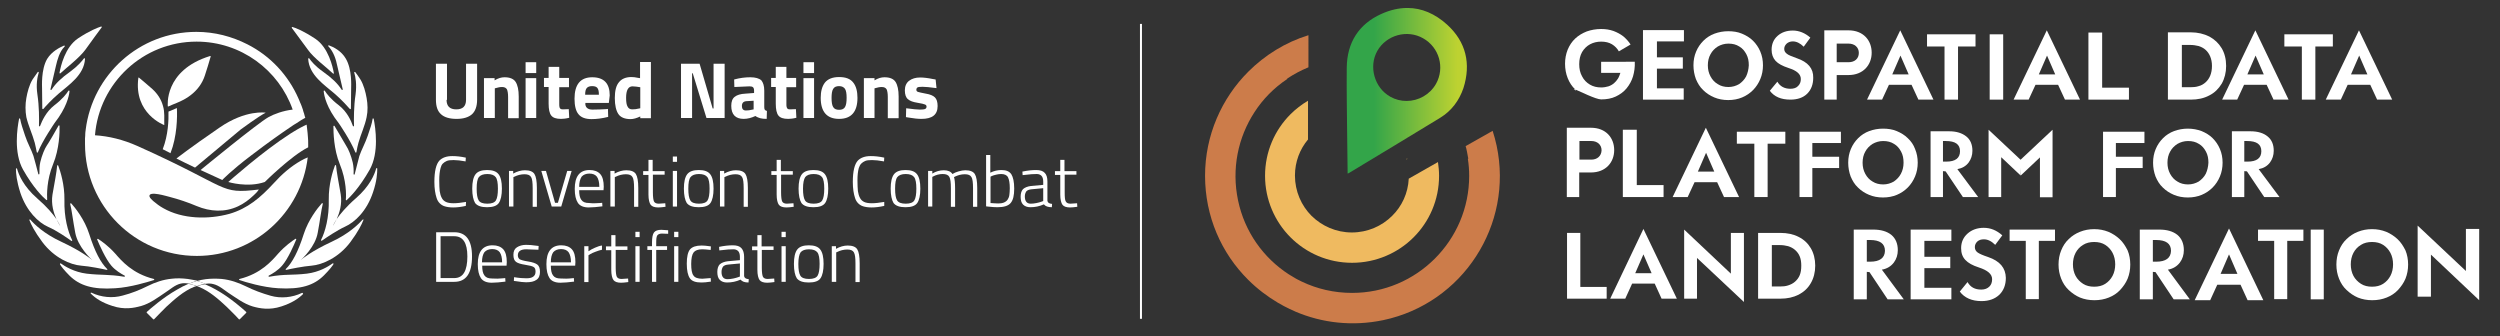 <?xml version="1.0" encoding="utf-8"?>
<!-- Generator: Adobe Illustrator 28.2.0, SVG Export Plug-In . SVG Version: 6.00 Build 0)  -->
<svg version="1.1" id="Layer_1" xmlns="http://www.w3.org/2000/svg" xmlns:xlink="http://www.w3.org/1999/xlink" x="0px" y="0px"
	 viewBox="0 0 1129.2 151.8" style="enable-background:new 0 0 1129.2 151.8;" xml:space="preserve">
<rect x="0" y="0" width="1129.2" height="151.8" fill="#333333" stroke="none"/>
<style type="text/css">
	.st0{fill:#FFFFFF;}
	.st1{fill:#EFBA60;}
	.st2{fill:url(#SVGID_1_);}
	.st3{fill:#CC7C4A;}
</style>
<g>
	<rect x="514.9" y="10.8" class="st0" width="0.9" height="133.2"/>
	<path class="st0" d="M201.7,45.1c0,2.9,1.5,4.3,4.4,4.3c2.9,0,4.4-1.4,4.4-4.3V28.8h5V45c0,3-0.8,5.2-2.3,6.6
		c-1.6,1.4-3.9,2.1-7,2.1c-3.1,0-5.5-0.7-7-2.1c-1.6-1.4-2.3-3.6-2.3-6.6V28.8h5V45.1z"/>
	<path class="st0" d="M223.4,53.3h-4.8v-18h4.8v1c1.6-1,3.1-1.4,4.5-1.4c2.4,0,4.1,0.7,5,2.1c0.9,1.4,1.4,3.6,1.4,6.6v9.8h-4.8v-9.6
		c0-1.5-0.2-2.7-0.5-3.4c-0.4-0.7-1.1-1.1-2.2-1.1c-1,0-1.9,0.2-2.9,0.5l-0.4,0.1V53.3z"/>
</g>
<path class="st0" d="M237.4,35.3h4.8v18h-4.8V35.3z M237.4,28.1h4.8V33h-4.8V28.1z"/>
<g>
	<path class="st0" d="M257,39.4h-4.4v7.4c0,0.7,0,1.2,0.1,1.5c0,0.3,0.2,0.6,0.4,0.8c0.2,0.2,0.6,0.3,1.1,0.3l2.7-0.1l0.2,3.9
		c-1.6,0.4-2.8,0.5-3.7,0.5c-2.2,0-3.6-0.5-4.4-1.5c-0.8-1-1.2-2.8-1.2-5.4v-7.5h-2.1v-4.1h2.1v-5h4.8v5h4.4V39.4z"/>
	<path class="st0" d="M270.5,42.7c0-1.4-0.2-2.4-0.7-3c-0.5-0.6-1.3-0.8-2.4-0.8c-1.1,0-1.9,0.3-2.4,0.9c-0.5,0.6-0.7,1.6-0.7,3
		H270.5z M265.2,48.8c0.6,0.5,1.4,0.7,2.4,0.7c2.2,0,4.2-0.1,6-0.2l1-0.1l0.1,3.6c-2.8,0.7-5.3,1-7.5,1c-2.7,0-4.7-0.7-5.9-2.2
		c-1.2-1.4-1.8-3.8-1.8-7c0-6.5,2.7-9.7,8-9.7c5.2,0,7.9,2.7,7.9,8.2l-0.4,3.4h-10.6C264.3,47.5,264.6,48.3,265.2,48.8"/>
	<path class="st0" d="M288.7,49l0.5-0.1v-9.5c-1.3-0.2-2.5-0.4-3.5-0.4c-1.9,0-2.9,1.7-2.9,5.2c0,1.9,0.2,3.2,0.7,4
		c0.4,0.8,1.1,1.2,2.1,1.2C286.5,49.4,287.6,49.3,288.7,49 M294,28.1v25.3h-4.8v-0.8c-1.7,0.8-3.1,1.2-4.4,1.2
		c-2.6,0-4.5-0.8-5.5-2.3c-1-1.5-1.6-3.9-1.6-7.2c0-3.3,0.6-5.7,1.9-7.2c1.2-1.5,3.1-2.3,5.6-2.3c0.8,0,1.8,0.1,3.2,0.4l0.7,0.1
		v-7.3H294z"/>
</g>
<polygon class="st0" points="307.6,53.3 307.6,28.8 316,28.8 321.9,49 322.3,49 322.3,28.8 327.3,28.8 327.3,53.3 319.1,53.3 
	312.9,33.1 312.6,33.1 312.6,53.3 "/>
<g>
	<path class="st0" d="M337.1,45.7c-1.3,0.1-2,0.8-2,2.2c0,1.3,0.6,2,1.8,2c0.9,0,1.9-0.1,3-0.4l0.5-0.1v-3.9L337.1,45.7z
		 M345.2,40.9v7.5c0,0.6,0.1,1,0.3,1.2c0.1,0.2,0.4,0.4,0.9,0.5l-0.1,3.6c-1.2,0-2.2-0.1-2.9-0.3c-0.7-0.2-1.5-0.5-2.2-1
		c-1.7,0.8-3.5,1.3-5.3,1.3c-3.7,0-5.6-2-5.6-5.9c0-1.9,0.5-3.3,1.6-4.1c1-0.8,2.6-1.3,4.8-1.4l3.9-0.3v-1.1c0-0.7-0.2-1.3-0.5-1.5
		c-0.3-0.3-0.9-0.4-1.6-0.4l-6.8,0.3l-0.1-3.4c2.6-0.7,5-1,7.3-1c2.3,0,4,0.5,5,1.4C344.7,37.3,345.2,38.8,345.2,40.9"/>
	<path class="st0" d="M359.6,39.4h-4.4v7.4c0,0.7,0,1.2,0.1,1.5s0.2,0.6,0.4,0.8c0.2,0.2,0.6,0.3,1.1,0.3l2.7-0.1l0.2,3.9
		c-1.6,0.4-2.8,0.5-3.7,0.5c-2.2,0-3.6-0.5-4.4-1.5c-0.8-1-1.2-2.8-1.2-5.4v-7.5h-2.1v-4.1h2.1v-5h4.8v5h4.4V39.4z"/>
</g>
<path class="st0" d="M362.9,35.3h4.8v18h-4.8V35.3z M362.9,28.1h4.8V33h-4.8V28.1z"/>
<g>
	<path class="st0" d="M376.3,48.3c0.5,0.9,1.4,1.3,2.7,1.3c1.3,0,2.2-0.4,2.7-1.3c0.5-0.9,0.7-2.2,0.7-4.1c0-1.9-0.2-3.2-0.7-4
		c-0.5-0.8-1.4-1.3-2.7-1.3c-1.3,0-2.2,0.4-2.7,1.3c-0.5,0.8-0.7,2.2-0.7,4C375.6,46.1,375.8,47.5,376.3,48.3 M372.6,37.3
		c1.3-1.6,3.4-2.5,6.4-2.5c3,0,5.1,0.8,6.4,2.5c1.3,1.6,1.9,4,1.9,6.9c0,6.3-2.8,9.5-8.3,9.5c-5.5,0-8.3-3.2-8.3-9.5
		C370.7,41.3,371.3,39,372.6,37.3"/>
	<path class="st0" d="M395,53.3h-4.8v-18h4.8v1c1.6-1,3.1-1.4,4.5-1.4c2.4,0,4.1,0.7,5,2.1c0.9,1.4,1.4,3.6,1.4,6.6v9.8H401v-9.6
		c0-1.5-0.2-2.7-0.5-3.4c-0.4-0.7-1.1-1.1-2.2-1.1c-1,0-1.9,0.2-2.9,0.5l-0.4,0.1V53.3z"/>
	<path class="st0" d="M423,39.8c-3-0.4-5.1-0.6-6.3-0.6s-2,0.1-2.3,0.3c-0.3,0.2-0.5,0.6-0.5,1c0,0.5,0.2,0.8,0.7,1
		c0.5,0.2,1.7,0.4,3.6,0.8c1.9,0.3,3.3,0.9,4.1,1.7c0.8,0.8,1.2,2.1,1.2,3.9c0,3.9-2.4,5.8-7.3,5.8c-1.6,0-3.5-0.2-5.8-0.6l-1.2-0.2
		l0.1-4c3,0.4,5.1,0.6,6.2,0.6c1.2,0,2-0.1,2.4-0.3c0.4-0.2,0.6-0.6,0.6-1c0-0.5-0.2-0.8-0.7-1c-0.4-0.2-1.6-0.5-3.5-0.8
		c-1.9-0.3-3.3-0.8-4.2-1.6c-0.9-0.7-1.4-2.1-1.4-4c0-1.9,0.7-3.4,1.9-4.3c1.3-1,3-1.5,5-1.5c1.4,0,3.4,0.2,5.8,0.7l1.2,0.2
		L423,39.8z"/>
	<path class="st0" d="M210.4,93c-2.2,0.5-4.1,0.7-5.7,0.7s-2.8-0.2-3.8-0.5c-1-0.3-1.7-0.8-2.3-1.4c-0.6-0.6-1.1-1.4-1.4-2.4
		c-0.6-1.8-1-4.2-1-7.2c0-4.9,0.8-8.1,2.3-9.7c1.3-1.3,3.2-2,5.8-2c1.8,0,3.8,0.2,6.1,0.7l-0.1,1.7c-2.2-0.4-4-0.6-5.4-0.6
		c-1.4,0-2.4,0.1-3.1,0.4c-0.7,0.3-1.3,0.7-1.8,1.2c-0.5,0.5-0.8,1.2-1,2c-0.4,1.5-0.6,3.3-0.6,5.5c0,2.2,0.1,3.8,0.2,4.9
		c0.2,1.1,0.4,2.1,0.9,3c0.4,0.9,1.1,1.5,1.9,1.9c0.8,0.4,2,0.6,3.5,0.6c1.5,0,3.3-0.2,5.6-0.6L210.4,93z"/>
	<path class="st0" d="M215.3,85.2c0,2.6,0.3,4.3,0.9,5.3c0.6,1,1.9,1.5,3.9,1.5c2,0,3.3-0.5,3.9-1.5c0.6-1,0.9-2.8,0.9-5.3
		c0-2.5-0.3-4.3-1-5.2c-0.7-0.9-1.9-1.4-3.8-1.4c-1.8,0-3.1,0.5-3.8,1.4C215.6,80.9,215.3,82.6,215.3,85.2 M213.3,85.2
		c0-3,0.5-5.2,1.5-6.5c1-1.3,2.8-1.9,5.2-1.9c2.5,0,4.2,0.6,5.2,1.9c1,1.3,1.5,3.4,1.5,6.5c0,3-0.5,5.2-1.4,6.5s-2.7,1.9-5.3,1.9
		c-2.6,0-4.4-0.6-5.4-1.9C213.8,90.4,213.3,88.2,213.3,85.2"/>
	<path class="st0" d="M231.8,93.3h-1.9V77.2h1.9v1.2c1.8-1,3.6-1.5,5.3-1.5c2.2,0,3.6,0.6,4.3,1.7c0.7,1.1,1.1,3.2,1.1,6.3v8.5h-1.9
		v-8.4c0-2.5-0.2-4.2-0.7-5c-0.5-0.9-1.5-1.3-3-1.3c-0.8,0-1.5,0.1-2.4,0.3c-0.8,0.2-1.5,0.5-1.9,0.7l-0.7,0.3V93.3z"/>
</g>
<polygon class="st0" points="244.5,77.2 246.6,77.2 250.7,91.6 252,91.6 256.2,77.2 258.2,77.2 253.5,93.3 249.2,93.3 "/>
<g>
	<path class="st0" d="M261.6,84.4h9.1c0-2.1-0.4-3.6-1.1-4.6c-0.7-0.9-1.8-1.4-3.4-1.4c-1.5,0-2.7,0.5-3.5,1.4
		C262,80.9,261.6,82.4,261.6,84.4 M271,91.7l1-0.1l0.1,1.6c-2.4,0.3-4.5,0.5-6.2,0.5c-2.3,0-4-0.7-4.9-2.1c-0.9-1.4-1.4-3.4-1.4-6.3
		c0-5.6,2.2-8.5,6.7-8.5c2.1,0,3.7,0.6,4.8,1.8c1.1,1.2,1.6,3.2,1.6,5.8l-0.1,1.5h-11c0,2,0.3,3.5,1,4.4c0.7,1,1.8,1.4,3.5,1.4
		C267.7,91.9,269.4,91.8,271,91.7"/>
	<path class="st0" d="M277.6,93.3h-1.9V77.2h1.9v1.2c1.8-1,3.6-1.5,5.3-1.5c2.2,0,3.6,0.6,4.3,1.7c0.7,1.1,1.1,3.2,1.1,6.3v8.5h-1.9
		v-8.4c0-2.5-0.2-4.2-0.7-5c-0.5-0.9-1.5-1.3-3-1.3c-0.8,0-1.5,0.1-2.4,0.3c-0.8,0.2-1.5,0.5-1.9,0.7l-0.7,0.3V93.3z"/>
	<path class="st0" d="M300.3,78.9h-5.4v8c0,2.1,0.2,3.5,0.5,4.1c0.3,0.6,1,1,2.1,1l3-0.2l0.1,1.6c-1.4,0.2-2.5,0.3-3.3,0.3
		c-1.6,0-2.8-0.4-3.4-1.2c-0.6-0.8-1-2.4-1-4.6v-8.9h-2.4v-1.7h2.4v-5.1h1.9v5.1h5.4V78.9z"/>
</g>
<path class="st0" d="M303.9,77.2h1.9v16.1h-1.9V77.2z M303.9,70.7h1.9v2.4h-1.9V70.7z"/>
<g>
	<path class="st0" d="M310.9,85.2c0,2.6,0.3,4.3,0.9,5.3c0.6,1,1.9,1.5,3.9,1.5c2,0,3.3-0.5,3.9-1.5c0.6-1,0.9-2.8,0.9-5.3
		c0-2.5-0.3-4.3-1-5.2c-0.7-0.9-1.9-1.4-3.8-1.4c-1.8,0-3.1,0.5-3.8,1.4C311.2,80.9,310.9,82.6,310.9,85.2 M308.9,85.2
		c0-3,0.5-5.2,1.5-6.5c1-1.3,2.8-1.9,5.2-1.9c2.5,0,4.2,0.6,5.2,1.9c1,1.3,1.5,3.4,1.5,6.5c0,3-0.5,5.2-1.4,6.5
		c-0.9,1.3-2.7,1.9-5.3,1.9c-2.6,0-4.4-0.6-5.4-1.9C309.4,90.4,308.9,88.2,308.9,85.2"/>
	<path class="st0" d="M327.1,93.3h-1.9V77.2h1.9v1.2c1.8-1,3.6-1.5,5.3-1.5c2.2,0,3.6,0.6,4.3,1.7c0.7,1.1,1.1,3.2,1.1,6.3v8.5h-1.9
		v-8.4c0-2.5-0.2-4.2-0.7-5c-0.5-0.9-1.5-1.3-3-1.3c-0.8,0-1.5,0.1-2.4,0.3c-0.8,0.2-1.5,0.5-1.9,0.7l-0.7,0.3V93.3z"/>
	<path class="st0" d="M358.2,78.9h-5.4v8c0,2.1,0.2,3.5,0.5,4.1c0.3,0.6,1,1,2.1,1l3-0.2l0.1,1.6c-1.4,0.2-2.5,0.3-3.3,0.3
		c-1.6,0-2.8-0.4-3.4-1.2c-0.6-0.8-1-2.4-1-4.6v-8.9h-2.4v-1.7h2.4v-5.1h1.9v5.1h5.4V78.9z"/>
	<path class="st0" d="M362.7,85.2c0,2.6,0.3,4.3,0.9,5.3c0.6,1,1.9,1.5,3.9,1.5c2,0,3.3-0.5,3.9-1.5c0.6-1,0.9-2.8,0.9-5.3
		c0-2.5-0.3-4.3-1-5.2c-0.7-0.9-1.9-1.4-3.8-1.4c-1.8,0-3.1,0.5-3.8,1.4C363.1,80.9,362.7,82.6,362.7,85.2 M360.7,85.2
		c0-3,0.5-5.2,1.5-6.5c1-1.3,2.8-1.9,5.2-1.9c2.5,0,4.2,0.6,5.2,1.9c1,1.3,1.5,3.4,1.5,6.5c0,3-0.5,5.2-1.4,6.5
		c-0.9,1.3-2.7,1.9-5.3,1.9c-2.6,0-4.4-0.6-5.4-1.9C361.2,90.4,360.7,88.2,360.7,85.2"/>
	<path class="st0" d="M399.4,93c-2.2,0.5-4.1,0.7-5.7,0.7c-1.6,0-2.8-0.2-3.8-0.5c-1-0.3-1.7-0.8-2.3-1.4s-1.1-1.4-1.4-2.4
		c-0.6-1.8-1-4.2-1-7.2c0-4.9,0.8-8.1,2.3-9.7c1.3-1.3,3.2-2,5.8-2c1.8,0,3.8,0.2,6.1,0.7l-0.1,1.7c-2.2-0.4-4-0.6-5.4-0.6
		c-1.4,0-2.4,0.1-3.1,0.4c-0.7,0.3-1.3,0.7-1.8,1.2c-0.5,0.5-0.8,1.2-1.1,2c-0.4,1.5-0.6,3.3-0.6,5.5c0,2.2,0.1,3.8,0.2,4.9
		c0.2,1.1,0.4,2.1,0.9,3c0.4,0.9,1.1,1.5,1.9,1.9c0.8,0.4,2,0.6,3.5,0.6c1.5,0,3.3-0.2,5.6-0.6L399.4,93z"/>
	<path class="st0" d="M404.3,85.2c0,2.6,0.3,4.3,0.9,5.3c0.6,1,1.9,1.5,3.9,1.5c2,0,3.3-0.5,3.9-1.5c0.6-1,0.9-2.8,0.9-5.3
		c0-2.5-0.3-4.3-1-5.2c-0.7-0.9-1.9-1.4-3.8-1.4c-1.8,0-3.1,0.5-3.8,1.4C404.6,80.9,404.3,82.6,404.3,85.2 M402.3,85.2
		c0-3,0.5-5.2,1.5-6.5c1-1.3,2.8-1.9,5.2-1.9c2.5,0,4.2,0.6,5.2,1.9c1,1.3,1.5,3.4,1.5,6.5c0,3-0.5,5.2-1.4,6.5
		c-0.9,1.3-2.7,1.9-5.3,1.9c-2.6,0-4.4-0.6-5.4-1.9C402.8,90.4,402.3,88.2,402.3,85.2"/>
	<path class="st0" d="M421.1,93.3h-1.9V77.2h1.9v1.2c1.6-1,3.4-1.5,5.2-1.5c1.9,0,3.2,0.6,3.9,1.7c0.8-0.5,1.7-0.9,2.8-1.2
		s2.1-0.5,3-0.5c2.2,0,3.6,0.6,4.3,1.7c0.7,1.1,1.1,3.2,1.1,6.3v8.5h-1.9v-8.4c0-2.5-0.2-4.2-0.7-5c-0.5-0.9-1.5-1.3-3-1.3
		c-0.8,0-1.6,0.1-2.4,0.3c-0.8,0.2-1.4,0.5-1.9,0.7l-0.6,0.3c0.3,0.8,0.5,2.5,0.5,5v8.4h-1.9V85c0-2.5-0.2-4.2-0.7-5.1
		c-0.5-0.9-1.5-1.3-3-1.3c-0.8,0-1.5,0.1-2.3,0.3c-0.8,0.2-1.4,0.5-1.8,0.7l-0.6,0.3V93.3z"/>
	<path class="st0" d="M447.3,91.7c1.5,0.1,2.7,0.2,3.6,0.2c0.9,0,1.7-0.1,2.5-0.4c0.7-0.3,1.3-0.7,1.7-1.3c0.4-0.6,0.7-1.3,0.8-2.1
		c0.1-0.8,0.2-1.8,0.2-3.1c0-2.3-0.3-3.9-0.8-4.9c-0.5-1-1.6-1.5-3.1-1.5c-0.7,0-1.5,0.1-2.3,0.3c-0.8,0.2-1.5,0.4-1.9,0.6l-0.6,0.3
		V91.7z M452.3,76.8c2.2,0,3.6,0.6,4.5,1.9c0.8,1.3,1.3,3.4,1.3,6.5c0,3.1-0.5,5.2-1.6,6.5c-1.1,1.3-3.1,1.9-6,1.9
		c-1.2,0-2.6-0.1-4.3-0.3l-0.8-0.1V70h1.9v8C448.9,77.2,450.6,76.8,452.3,76.8"/>
	<path class="st0" d="M462.9,88.7c0,2.2,0.9,3.3,2.7,3.3c0.8,0,1.6-0.1,2.6-0.3c0.9-0.2,1.7-0.4,2.2-0.6l0.8-0.3V85l-5.3,0.5
		c-1.1,0.1-1.8,0.4-2.3,0.9C463.2,87,462.9,87.7,462.9,88.7 M473.1,82v8.7c0.1,0.8,0.8,1.3,2.1,1.4l-0.1,1.5c-1.7,0-2.9-0.4-3.6-1.3
		c-2,0.9-4,1.3-6.1,1.3c-1.4,0-2.5-0.4-3.3-1.2c-0.8-0.8-1.1-2-1.1-3.6c0-1.5,0.4-2.7,1.1-3.4c0.8-0.7,2-1.2,3.6-1.4l5.5-0.5V82
		c0-1.2-0.3-2.1-0.8-2.6c-0.5-0.5-1.2-0.8-2.1-0.8c-1.4,0-3.2,0.1-5.4,0.4l-1,0.1l-0.1-1.6c2.4-0.5,4.4-0.7,6.2-0.7
		c1.8,0,3.1,0.4,3.9,1.3C472.7,78.9,473.1,80.2,473.1,82"/>
	<path class="st0" d="M486.3,78.9h-5.4v8c0,2.1,0.1,3.5,0.5,4.1c0.3,0.6,1,1,2.1,1l3-0.2l0.1,1.6c-1.4,0.2-2.5,0.3-3.3,0.3
		c-1.6,0-2.8-0.4-3.4-1.2c-0.6-0.8-1-2.4-1-4.6v-8.9h-2.4v-1.7h2.4v-5.1h1.9v5.1h5.4V78.9z"/>
	<path class="st0" d="M211.1,115.8c0-6.1-2-9.1-5.9-9.1H199v18.9h6.2C209.2,125.6,211.1,122.3,211.1,115.8 M205.2,127.3H197v-22.4
		h8.2c5.3,0,8,3.6,8,10.9C213.2,123.5,210.5,127.3,205.2,127.3"/>
	<path class="st0" d="M217.7,118.5h9.1c0-2.1-0.4-3.6-1.1-4.6c-0.7-0.9-1.8-1.4-3.4-1.4c-1.5,0-2.7,0.5-3.5,1.4
		C218.1,114.9,217.7,116.4,217.7,118.5 M227.2,125.7l1-0.1l0.1,1.6c-2.4,0.3-4.5,0.5-6.2,0.5c-2.3,0-4-0.7-4.9-2.1
		c-0.9-1.4-1.4-3.4-1.4-6.3c0-5.6,2.2-8.5,6.7-8.5c2.1,0,3.7,0.6,4.8,1.8c1.1,1.2,1.6,3.2,1.6,5.8l-0.1,1.6h-11c0,2,0.3,3.5,1,4.4
		c0.7,1,1.8,1.4,3.5,1.4C223.9,125.9,225.5,125.9,227.2,125.7"/>
	<path class="st0" d="M237.7,112.6c-2.5,0-3.8,0.9-3.8,2.7c0,0.8,0.3,1.4,0.8,1.8c0.6,0.3,1.8,0.7,3.8,1c2,0.3,3.4,0.8,4.2,1.4
		c0.8,0.6,1.2,1.7,1.2,3.3c0,1.6-0.5,2.9-1.6,3.6c-1.1,0.8-2.6,1.1-4.7,1.1c-1.2,0-2.7-0.2-4.6-0.5l-0.9-0.1l0.1-1.7
		c2.4,0.4,4.3,0.5,5.6,0.5c1.3,0,2.3-0.2,3-0.7c0.7-0.5,1.1-1.2,1.1-2.3s-0.3-1.8-0.9-2.1c-0.6-0.4-1.9-0.7-3.8-1
		c-1.9-0.3-3.3-0.7-4.1-1.3c-0.8-0.6-1.2-1.6-1.2-3.2c0-1.6,0.5-2.7,1.6-3.4c1.1-0.7,2.5-1.1,4.1-1.1c1.3,0,2.9,0.1,4.8,0.4l0.9,0.1
		l-0.1,1.7C241,112.8,239.1,112.6,237.7,112.6"/>
	<path class="st0" d="M248.8,118.5h9.1c0-2.1-0.4-3.6-1.1-4.6c-0.7-0.9-1.8-1.4-3.4-1.4c-1.5,0-2.7,0.5-3.5,1.4
		C249.2,114.9,248.8,116.4,248.8,118.5 M258.2,125.7l1-0.1l0.1,1.6c-2.4,0.3-4.5,0.5-6.2,0.5c-2.3,0-4-0.7-4.9-2.1
		c-0.9-1.4-1.4-3.4-1.4-6.3c0-5.6,2.2-8.5,6.7-8.5c2.1,0,3.7,0.6,4.8,1.8c1.1,1.2,1.6,3.2,1.6,5.8l-0.1,1.6h-11c0,2,0.3,3.5,1,4.4
		c0.7,1,1.8,1.4,3.5,1.4C254.9,125.9,256.6,125.9,258.2,125.7"/>
	<path class="st0" d="M263.9,127.3v-16.1h1.9v2.3c0.8-0.6,1.8-1.1,2.9-1.6c1.2-0.5,2.2-0.9,3.2-1v1.9c-0.9,0.2-1.9,0.5-2.9,0.9
		c-1,0.4-1.8,0.7-2.4,1.1l-0.8,0.5v12.1H263.9z"/>
	<path class="st0" d="M283.5,112.9h-5.4v8c0,2.1,0.2,3.5,0.5,4.1c0.3,0.6,1,1,2.1,1l3-0.2l0.1,1.6c-1.4,0.2-2.5,0.3-3.3,0.3
		c-1.6,0-2.8-0.4-3.4-1.2s-1-2.4-1-4.6v-8.9h-2.4v-1.7h2.4v-5.1h1.9v5.1h5.4V112.9z"/>
</g>
<path class="st0" d="M287,111.2h1.9v16.1H287V111.2z M287,104.7h1.9v2.4H287V104.7z"/>
<g>
	<path class="st0" d="M296.4,112.9v14.4h-1.9v-14.4h-2.1v-1.7h2.1v-1.6c0-2.3,0.3-3.8,0.9-4.6c0.6-0.8,1.7-1.2,3.3-1.2l3.1,0.2v1.6
		c-1.3,0-2.2-0.1-2.8-0.1c-1,0-1.7,0.3-2.1,0.8c-0.4,0.6-0.5,1.7-0.5,3.3v1.6h4.9v1.7H296.4z"/>
</g>
<path class="st0" d="M304.5,111.2h1.9v16.1h-1.9V111.2z M304.5,104.7h1.9v2.4h-1.9V104.7z"/>
<g>
	<path class="st0" d="M316.9,110.9c1,0,2.1,0.1,3.5,0.3l0.7,0.1l-0.1,1.6c-1.7-0.2-3-0.3-3.8-0.3c-1.9,0-3.2,0.5-3.9,1.4
		c-0.7,0.9-1.1,2.7-1.1,5.2c0,2.5,0.3,4.3,1,5.2c0.6,1,2,1.5,4,1.5l3.8-0.3l0.1,1.6c-1.9,0.3-3.3,0.4-4.3,0.4
		c-2.6,0-4.3-0.6-5.2-1.9s-1.4-3.5-1.4-6.6c0-3.1,0.5-5.3,1.5-6.5C312.7,111.5,314.4,110.9,316.9,110.9"/>
	<path class="st0" d="M325.9,122.8c0,2.2,0.9,3.3,2.7,3.3c0.8,0,1.6-0.1,2.6-0.3c0.9-0.2,1.7-0.4,2.2-0.6l0.8-0.3V119l-5.3,0.5
		c-1.1,0.1-1.8,0.4-2.3,0.9C326.2,121,325.9,121.8,325.9,122.8 M336.1,116v8.7c0.1,0.8,0.8,1.3,2.1,1.4l-0.1,1.5
		c-1.7,0-2.9-0.4-3.6-1.3c-2,0.9-4,1.3-6.1,1.3c-1.4,0-2.5-0.4-3.3-1.2c-0.8-0.8-1.1-2-1.1-3.6c0-1.5,0.4-2.7,1.1-3.4
		c0.8-0.7,2-1.2,3.6-1.4l5.5-0.5V116c0-1.2-0.3-2.1-0.8-2.6c-0.5-0.5-1.2-0.8-2.1-0.8c-1.4,0-3.2,0.1-5.4,0.4l-1,0.1l-0.1-1.6
		c2.4-0.5,4.4-0.7,6.2-0.7c1.8,0,3.1,0.4,3.9,1.3C335.7,113,336.1,114.3,336.1,116"/>
	<path class="st0" d="M349.5,112.9h-5.4v8c0,2.1,0.2,3.5,0.5,4.1c0.3,0.6,1,1,2.1,1l3-0.2l0.1,1.6c-1.4,0.2-2.5,0.3-3.3,0.3
		c-1.6,0-2.8-0.4-3.4-1.2c-0.6-0.8-1-2.4-1-4.6v-8.9h-2.4v-1.7h2.4v-5.1h1.9v5.1h5.4V112.9z"/>
</g>
<path class="st0" d="M353,111.2h1.9v16.1H353V111.2z M353,104.7h1.9v2.4H353V104.7z"/>
<g>
	<path class="st0" d="M360.6,119.2c0,2.6,0.3,4.3,0.9,5.3c0.6,1,1.9,1.5,3.9,1.5c2,0,3.3-0.5,3.9-1.5c0.6-1,0.9-2.8,0.9-5.3
		c0-2.5-0.3-4.3-1-5.2c-0.7-0.9-1.9-1.4-3.8-1.4c-1.8,0-3.1,0.5-3.8,1.4C361,114.9,360.6,116.6,360.6,119.2 M358.6,119.2
		c0-3,0.5-5.2,1.5-6.5c1-1.3,2.8-1.9,5.2-1.9c2.5,0,4.2,0.6,5.2,1.9c1,1.3,1.5,3.4,1.5,6.5c0,3-0.5,5.2-1.4,6.5
		c-0.9,1.3-2.7,1.9-5.3,1.9c-2.6,0-4.4-0.6-5.4-1.9C359.1,124.4,358.6,122.3,358.6,119.2"/>
	<path class="st0" d="M377.6,127.3h-1.9v-16.1h1.9v1.2c1.8-1,3.6-1.5,5.3-1.5c2.2,0,3.6,0.6,4.3,1.7c0.7,1.1,1.1,3.2,1.1,6.3v8.5
		h-1.9v-8.4c0-2.5-0.2-4.1-0.7-5c-0.5-0.9-1.5-1.3-3-1.3c-0.8,0-1.5,0.1-2.4,0.3c-0.8,0.2-1.5,0.5-1.9,0.7l-0.7,0.3V127.3z"/>
	<path class="st0" d="M138.5,56.3c-0.4,0.2-0.9,0.4-1.3,0.6c-0.9,0.4-1.8,1-2.8,1.5c-1.1,0.6-2.1,1.3-3.3,2c-12.5,8-28,21.8-28,21.8
		s8.7,2.7,16.5,0c0,0,12-11.9,19.5-15.6c0,0,0.1,0,0.1-0.1c0-0.5,0-1.1,0-1.6c0-0.9,0-1.8-0.1-2.7c-0.1-1.4-0.2-2.8-0.4-4.2"/>
	<path class="st0" d="M137.9,53.2c0-0.1,0-0.2-0.1-0.2c0-0.1-0.1-0.3-0.1-0.4c-0.1-0.2-0.1-0.5-0.2-0.7c-0.1-0.4-0.2-0.9-0.4-1.3
		c-0.1-0.2-0.1-0.5-0.2-0.7c0-0.1-0.1-0.3-0.1-0.4c-0.2-0.6-0.4-1.1-0.6-1.7c0-0.1,0-0.1-0.1-0.2c-0.1-0.4-0.3-0.8-0.5-1.2
		c-0.1-0.3-0.3-0.7-0.4-1c-0.1-0.2-0.2-0.4-0.3-0.7c-4.6-10.6-12.7-19.4-23.2-24.7c-6.9-3.5-14.7-5.6-23-5.6
		c-25.7,0-46.9,19.3-50,44.2c0,0,0,0.1,0,0.1c-0.1,0.7-0.2,1.3-0.2,2c0,0.1,0,0.2,0,0.4c0,0.5-0.1,0.9-0.1,1.4c0,0.3,0,0.6,0,0.9
		c0,0.1,0,0.1,0,0.2h0c0,0.5,0,1,0,1.5c0,27.9,22.6,50.5,50.5,50.5c25.8,0,47.1-19.4,50.1-44.5c-1,0.4-2.1,0.9-3.1,1.5
		c-4.6,2.6-8.7,6.2-12.3,10.2c-5.9,6.4-11.7,11.4-20,13.8C94.1,99.2,82.4,99,73.7,94c-1.6-0.9-3.1-2-4.5-3.2
		c-0.5-0.5-1.5-1.3-1.7-2.1c-0.4-2.7,8,0,9,0.2c4.2,1.1,8.4,2.5,12.4,4.2c6,2.5,12.6,2.9,18.6,0.1c2.6-1.2,5-3,7.1-5
		c0.5-0.4,1.8-1.7,2.3-2.6c-18.2,2.2-12.3-0.6-54.7-19.6c-6.7-3-13.1-4.5-19.3-4.9c1.9-23.6,21.7-42.3,45.9-42.3
		c20,0,37.1,12.8,43.4,30.7c-4.3,0.5-8.4,2-10.9,3.4c-4.9,2.7-30.7,23.9-30.7,23.9l9.8,4.5c0,0,3.8-4.1,13.2-11.2
		c7.6-5.8,13.3-9.8,17.6-12.7c1-0.7,1.9-1.3,2.8-1.8C135.4,54.6,136.8,53.8,137.9,53.2"/>
	<path class="st0" d="M99.2,57.6c-14,9.6-19.5,14-19.5,14s6.4,3.2,8.4,4.1l20.6-17.2c0,0,8-5.9,11.3-7.6
		C120,50.9,111.1,49.4,99.2,57.6"/>
	<path class="st0" d="M79.9,48.8c-0.2,0.1-0.5,0.2-0.7,0.3c-0.9,0.4-1.7,0.7-2.6,1.1l-0.5,0.2c0.1,3.7-0.1,10.6-2.6,17l3.5,1.8
		C80,61.6,80.1,52.9,79.9,48.8"/>
	<path class="st0" d="M76,48.1c1.3-0.6,2.6-1.1,3.8-1.6c2.2-0.9,4.4-2,6.3-3.5c3-2.3,5.2-5.2,6.4-8.8c1-2.9,1.8-5.8,2.7-8.8
		c-0.1,0-0.2-0.1-0.3-0.1c-21.1,6.5-19.1,22.8-19.1,22.8C75.9,48.1,75.9,48.1,76,48.1"/>
	<path class="st0" d="M73.6,47.8c-0.8-2.9-2.4-5.4-4.8-7.6c-2-1.8-4.1-3.5-6.1-5.2c-0.1,0-0.1,0.1-0.2,0.1
		c-2.2,16.3,11.7,21.4,11.7,21.4C74.1,53.6,74.5,50.7,73.6,47.8"/>
	<path class="st0" d="M84.8,126c-2.4-0.3-4.9-0.4-7.3-0.1c-3.9,0.4-7.4,1.6-10.8,3.3c-3.6,1.8-7.4,3.3-11.3,4.3
		c-4.6,1.3-9.7,0.8-14.1-1.3c-0.3-0.1-0.5,0.2-0.3,0.4c2.2,2.2,5.1,4.1,9.8,5.6c5.4,1.8,9.8,0.9,13,0c3.9-1.1,7.5-3.8,10.9-6.1
		c2.2-1.4,4.3-3.4,6.9-4c1.2-0.3,2.5-0.2,3.8,0c1.2-0.5,2.5-1,3.8-1.3C87.6,126.5,86.2,126.2,84.8,126"/>
	<path class="st0" d="M89.9,129.6c4.7,1.9,8.9,5.6,12.5,9c0.4,0.4,4.6,4.5,5.5,5.6c0.1,0.1,0.3,0.1,0.4,0l2.9-2.9
		c0.1-0.1,0.1-0.3,0-0.4c-1.2-1.1-7.2-6.5-13.7-10.1c-1.6-0.9-3.2-1.7-4.9-2.4c-1.3,0.2-2.6,0.5-3.8,1
		C89.2,129.3,89.6,129.4,89.9,129.6"/>
	<path class="st0" d="M52,130.2c7-0.4,14.9-2.9,17.5-3.7c0.3-0.1,0.2-0.4,0-0.5c-9.7-2.4-14.6-8.2-17.4-11.4
		c-3.1-3.5-6.4-5.8-7.8-6.7c-0.2-0.1-0.5,0.1-0.4,0.3c0.9,2.2,3.8,8.8,6.4,11.8c1.8,2.1,4.3,3.6,6,4.5c0.3,0.1,0.1,0.5-0.2,0.5
		c-7.3-1.2-10.1-0.6-17-1.4c-5.6-0.7-9.8-3.3-11.6-4.6c-0.2-0.2-0.5,0.1-0.4,0.4c0.6,1,1.8,2.6,4.4,5.2
		C35.9,128.9,41.8,130.9,52,130.2"/>
	<path class="st0" d="M48.2,121.9c0.3,0.1,0.4-0.3,0.2-0.4c-2.9-2.8-5.6-7.9-8.1-15.8c-2.1-6.6-6.3-11.8-8.1-13.8
		c-0.2-0.2-0.5,0-0.5,0.2c0.7,2.6,1.3,7.9,2.3,13.1c1.2,6.2,6.8,11.5,7.7,12.3c-0.8-0.7-5-4.1-14-8.3c-7.8-3.6-12.3-8-14-10
		c-0.2-0.2-0.6,0-0.4,0.3c0.7,1.8,2.3,5.1,5.8,9.8c5.4,7.2,12.7,10.3,17.6,10.7C40.6,120.3,46,121.4,48.2,121.9"/>
	<path class="st0" d="M21.8,102.5c3.5,1.5,8.4,4.8,10.4,6.3c0.2,0.2,0.5-0.1,0.4-0.3c-1.9-3.8-3.7-10.2-3.5-18.3
		c0.1-6.7-1.8-12.8-2.8-15.4c-0.1-0.3-0.5-0.2-0.5,0.1c-0.2,2.7-1.2,7.9-2.1,13c-0.7,4.4,0.6,8.5,1.8,11.1c1.3,2,1.7,3.1,1.7,3.1
		s-0.8-1.2-1.7-3.1c-1.5-2.2-4.1-5.4-8.7-9.4c-6.2-5.4-8.4-10.8-9.1-13.4c-0.1-0.3-0.5-0.2-0.5,0.1c0,2,0.3,5.5,2,10.8
		C12,95.4,17.3,100.5,21.8,102.5"/>
	<path class="st0" d="M25.5,98.9c0.9,1.9,1.7,3.1,1.7,3.1S26.8,100.9,25.5,98.9"/>
	<path class="st0" d="M20.9,90.3c0.2,0.2,0.5,0,0.4-0.2c-0.1-2-0.3-8.7,2.7-16c2.8-6.8,3-14.5,2.9-17.2c0-0.3-0.4-0.4-0.5-0.1
		c-1.2,2.2-4.5,7.9-5.3,9c-0.9,1.3-2.2,4.4-2.9,7.4c-0.4,1.7-0.4,3.6-0.4,5.3c0,0.3-0.4,0.4-0.5,0.1c-0.7-2.7-1.6-6.2-2.2-8.2
		c-0.9-2.7-2.7-5.8-3.8-9.2c-1.1-3.2-1.8-5.4-2.2-7.5c0-0.3-0.5-0.3-0.5,0c-0.8,4.1-2.5,15.2,1.8,22.9
		C15.1,84.9,19.4,89.1,20.9,90.3"/>
	<path class="st0" d="M15.7,64.5c0.3,1.1,0.6,2.8,0.9,4.2c0,0.3,0.4,0.3,0.5,0.1c2-5.1,7.4-13,7.6-13.3c0,0,0,0,0,0
		c5.3-6.8,6.5-12.1,6.7-14.3c0-0.3-0.3-0.4-0.5-0.2c-0.8,1.3-2.7,3.8-6.4,6.6c-3.6,2.8-5.5,6.9-6.4,9.3c-0.1,0.3-0.5,0.2-0.5-0.1
		c0.1-3,0.1-8.8-0.7-14.1c-0.7-4.6,0-8,0.6-9.9c0.1-0.3-0.3-0.5-0.5-0.2c-0.7,1-1.6,2.3-2.3,3.3c-1.5,2.5-2.3,5.6-2.8,8.4
		c-0.5,2.8-0.5,5.8,0,8.6C12.8,56.8,14.6,60.5,15.7,64.5"/>
	<path class="st0" d="M19.1,49c0,0.2,0.3,0.4,0.5,0.2c1-1.2,3.5-4,7-7c4.4-3.8,11.4-8.3,11.8-15.6c0-0.3-0.3-0.4-0.5-0.2
		c-0.8,1.1-2.7,3.4-6.1,5.9c-4.1,2.9-6.7,5.4-8.5,8.2c-0.2,0.3-0.6,0.1-0.5-0.2c0.7-3.1,2.1-8.9,2.5-10.7c0.6-2.5,1.5-6.2,3.9-8.6
		c0.2-0.2,0-0.5-0.3-0.4c-1.9,0.8-5.5,2.6-7.6,6C18.5,31.4,19,39,19,40.1C19,41,19.1,46.9,19.1,49"/>
	<path class="st0" d="M27.3,33.1c2.9-2.7,8.6-7,11.3-10.7c3-4.2,6.1-8.4,7.3-10c0.2-0.2,0-0.5-0.3-0.4c-1.5,0.5-5,1.8-10.3,5.3
		c-6,4-7.9,12.8-8.4,15.5C26.8,33.1,27.1,33.3,27.3,33.1"/>
	<path class="st0" d="M136.4,132.3c-4.4,2.1-9.5,2.6-14.1,1.3c-3.9-1.1-7.7-2.5-11.3-4.3c-3.5-1.7-7-2.9-10.8-3.3
		c-2.4-0.2-4.9-0.2-7.3,0.1c-1.3,0.2-2.6,0.4-3.9,0.8c1.3,0.4,2.5,0.8,3.8,1.3c1.2-0.2,2.4-0.2,3.5,0.1c2.6,0.6,4.7,2.5,6.9,4
		c3.4,2.2,6.9,4.9,10.9,6.1c3.1,0.9,7.6,1.8,13,0c4.6-1.5,7.6-3.4,9.8-5.6C136.9,132.5,136.7,132.2,136.4,132.3"/>
	<path class="st0" d="M80,130.8c-6.4,3.6-12.5,9-13.7,10.1c-0.1,0.1-0.1,0.3,0,0.4l2.9,2.9c0.1,0.1,0.3,0.1,0.4,0
		c0.9-1,5.1-5.2,5.5-5.6c3.7-3.4,7.8-7.1,12.5-9c0.4-0.1,0.8-0.3,1.2-0.4c-1.2-0.4-2.5-0.8-3.7-1C83.4,128.9,81.7,129.8,80,130.8"/>
	<path class="st0" d="M85.2,128.2c1.3,0.2,2.6,0.6,3.7,1c1.2-0.4,2.5-0.8,3.8-1c-1.2-0.5-2.5-1-3.8-1.3
		C87.7,127.3,86.4,127.7,85.2,128.2"/>
	<path class="st0" d="M150.2,119c-1.8,1.3-5.9,3.9-11.6,4.6c-6.9,0.8-9.8,0.1-17,1.4c-0.3,0.1-0.4-0.4-0.2-0.5
		c1.7-0.9,4.2-2.4,6-4.5c2.6-2.9,5.5-9.6,6.4-11.8c0.1-0.2-0.2-0.5-0.4-0.3c-1.4,0.9-4.7,3.2-7.8,6.7c-2.8,3.2-7.7,9-17.4,11.4
		c-0.3,0.1-0.3,0.4,0,0.5c2.6,0.9,10.5,3.3,17.5,3.7c10.2,0.6,16.1-1.3,20.6-5.8c2.5-2.5,3.8-4.2,4.4-5.2
		C150.7,119.1,150.4,118.8,150.2,119"/>
	<path class="st0" d="M163.8,99.2c-1.8,2-6.2,6.4-14,10c-9,4.2-13.2,7.6-14,8.3c0.9-0.8,6.6-6.1,7.7-12.3c1-5.2,1.6-10.5,2.3-13.1
		c0.1-0.3-0.3-0.5-0.5-0.2c-1.8,2-6,7.3-8.1,13.8c-2.5,7.9-5.2,13-8.1,15.8c-0.2,0.2,0,0.5,0.2,0.4c2.2-0.5,7.6-1.6,11.4-1.9
		c4.9-0.4,12.3-3.6,17.6-10.7c3.5-4.7,5.1-8,5.8-9.8C164.4,99.2,164,99,163.8,99.2"/>
	<path class="st0" d="M170.4,76.2c0-0.3-0.4-0.4-0.5-0.1c-0.7,2.7-2.9,8-9.1,13.4c-4.6,4-7.2,7.3-8.7,9.4c-0.9,1.9-1.7,3.1-1.7,3.1
		s0.4-1.1,1.7-3.1c1.2-2.6,2.5-6.7,1.8-11.1c-0.9-5.2-1.9-10.3-2.1-13c0-0.3-0.4-0.3-0.5-0.1c-1,2.6-2.9,8.7-2.8,15.4
		c0.2,8.1-1.6,14.6-3.5,18.3c-0.1,0.2,0.2,0.5,0.4,0.3c2-1.4,6.9-4.7,10.4-6.3c4.5-2,9.9-7.1,12.7-15.6
		C170.2,81.8,170.4,78.2,170.4,76.2"/>
	<path class="st0" d="M152.1,99c-1.3,2-1.7,3.1-1.7,3.1S151.2,100.9,152.1,99"/>
	<path class="st0" d="M160.2,78.7c-0.1,0.3-0.5,0.2-0.5-0.1c0.1-1.6,0-3.6-0.4-5.3c-0.7-3-2-6.1-2.9-7.4c-0.7-1.1-4-6.9-5.3-9
		c-0.1-0.2-0.5-0.1-0.5,0.1c0,2.6,0.1,10.4,2.9,17.2c3,7.3,2.9,13.9,2.7,16c0,0.2,0.3,0.4,0.4,0.2c1.4-1.3,5.7-5.5,10.4-13.8
		c4.3-7.7,2.6-18.8,1.8-22.9c-0.1-0.3-0.5-0.3-0.5,0c-0.3,2.1-1.1,4.4-2.2,7.6c-1.1,3.3-2.9,6.5-3.8,9.2
		C161.8,72.5,160.9,76,160.2,78.7"/>
	<path class="st0" d="M153.1,47.6c-3.7-2.8-5.6-5.3-6.4-6.6c-0.2-0.2-0.5-0.1-0.5,0.2c0.2,2.2,1.4,7.6,6.7,14.3c0,0,0,0,0,0
		c0.2,0.2,5.6,8.2,7.6,13.3c0.1,0.2,0.5,0.2,0.5-0.1c0.2-1.4,0.6-3.1,0.9-4.2c1.1-3.9,2.9-7.6,3.7-11.6c0.6-2.8,0.5-5.8,0-8.6
		c-0.5-2.8-1.3-5.9-2.8-8.4c-0.7-1.1-1.6-2.4-2.3-3.3c-0.2-0.2-0.6-0.1-0.5,0.2c0.6,1.9,1.2,5.3,0.6,9.9c-0.8,5.2-0.8,11.1-0.7,14.1
		c0,0.3-0.4,0.4-0.5,0.1C158.6,54.5,156.7,50.4,153.1,47.6"/>
	<path class="st0" d="M152.3,29.6c0.4,1.8,1.8,7.6,2.5,10.7c0.1,0.3-0.3,0.5-0.5,0.2c-1.8-2.8-4.4-5.3-8.5-8.2
		c-3.4-2.4-5.3-4.7-6.1-5.9c-0.2-0.2-0.5-0.1-0.5,0.2c0.4,7.3,7.4,11.8,11.8,15.6c3.5,3,6,5.9,7,7c0.2,0.2,0.5,0.1,0.5-0.2
		c0-2.1,0.1-8,0.1-8.9c0-1.1,0.5-8.7-2.4-13.6c-2-3.5-5.6-5.3-7.6-6c-0.3-0.1-0.5,0.2-0.3,0.4C150.8,23.5,151.8,27.1,152.3,29.6"/>
	<path class="st0" d="M139.1,22.5c2.6,3.7,8.4,7.9,11.3,10.7c0.2,0.2,0.5,0,0.4-0.2c-0.5-2.7-2.4-11.5-8.4-15.5
		c-5.3-3.5-8.8-4.9-10.3-5.3c-0.2-0.1-0.4,0.2-0.3,0.4C132.9,14.1,136.1,18.4,139.1,22.5"/>
	<path class="st1" d="M636.3,80.7c-0.3,6.5-3.1,12.5-7.5,16.8c-4.6,4.6-11.1,7.5-18.2,7.5c-7.1,0-13.5-2.9-18.2-7.5
		c-4.6-4.6-7.5-11.1-7.5-18.2c0-6.2,2.2-11.9,5.9-16.3V45.5c-2.9,1.7-5.6,3.8-7.9,6.1c-7.1,7.1-11.5,16.9-11.5,27.8
		c0,10.8,4.4,20.7,11.5,27.8c7.1,7.1,16.9,11.5,27.8,11.5c10.8,0,20.7-4.4,27.8-11.5c7.1-7.1,11.5-16.9,11.5-27.8
		c0-2.1-0.2-4.2-0.5-6.2L636.3,80.7z M635.7,71.7h-0.4c0,0.1,0.1,0.2,0.1,0.4L635.7,71.7z"/>
</g>
<linearGradient id="SVGID_1_" gradientUnits="userSpaceOnUse" x1="608.296" y1="41.03" x2="662.543" y2="41.03">
	<stop  offset="0" style="stop-color:#33A549"/>
	<stop  offset="0.227" style="stop-color:#33A549"/>
	<stop  offset="0.922" style="stop-color:#BDD231"/>
	<stop  offset="1" style="stop-color:#BDD231"/>
</linearGradient>
<path class="st2" d="M628,43.7c-7.2-4-9.9-13.6-5.9-20.7c4.1-7.2,13.5-9.8,20.7-5.7c7.3,4.1,9.9,13.3,5.8,20.6
	c-2.8,4.9-8,7.7-13.3,7.7C632.8,45.6,630.3,45,628,43.7 M635.6,3.6c-3.8,0-7.7,0.9-11.7,2.7c-10.2,4.6-15.5,13-15.6,24.3
	c-0.1,10.5,0.1,21,0.2,31.4c0.1,5.4,0.1,10.8,0.2,16.4c0.5-0.2,0.8-0.3,1-0.5c13.6-8.2,27.2-16.4,40.8-24.7
	c5.1-3.1,8.6-7.8,10.5-13.4c3.5-11,1.2-20.9-7.4-28.7c-5.4-4.9-11.5-7.5-17.8-7.5H635.6z"/>
<g>
	<path class="st3" d="M559.2,90.5c-3-14.3,0-28.4,7.4-39.8c3.8-5.9,8.8-11,14.8-15l0-0.2c3-2,6.2-3.7,9.6-5.1V15.9
		c-10.4,3.2-19.7,9-27.2,16.5c-12,12-19.5,28.7-19.5,47c0,18.4,7.4,35,19.5,47c4,4,8.6,7.5,13.5,10.4c0.2,0.1,0.4,0.2,0.6,0.3
		c0.6,0.4,1.3,0.7,1.9,1.1c0.5,0.2,0.9,0.5,1.4,0.7c0.4,0.2,0.8,0.4,1.2,0.6c0.8,0.4,1.6,0.7,2.4,1.1c0.1,0,0.2,0.1,0.2,0.1
		c12.1,5.2,25.9,6.8,39.8,3.9c18-3.8,32.7-14.6,41.9-28.8c9.3-14.3,13.1-32.1,9.3-50c-0.5-2.3-1.1-4.5-1.8-6.7L662,66
		c0.2,0.8,0.5,1.7,0.6,2.5c0.2,1.1,0.4,2.1,0.6,3.2H663c0.4,2.5,0.6,5.1,0.6,7.7c0,14.6-5.9,27.8-15.5,37.4
		c-9.6,9.6-22.8,15.5-37.4,15.5c-8.1,0-15.8-1.8-22.7-5.1c-0.2-0.1-0.4-0.2-0.6-0.3c-0.5-0.2-0.9-0.5-1.4-0.7
		c-0.5-0.3-1-0.5-1.4-0.8c-0.2-0.1-0.3-0.2-0.5-0.3c-0.7-0.4-1.3-0.8-2-1.2C570.7,116.5,562.2,104.8,559.2,90.5"/>
</g>
<polygon class="st0" points="968.6,64.6 968.6,59.5 949.9,59.5 949.9,89 955.7,89 955.7,75.9 967.8,75.9 967.8,70.8 955.7,70.8 
	955.7,64.6 "/>
<g>
	<path class="st0" d="M1049.6,103.7h-5.9v31.5h5.9V103.7z M1040.4,103.7h-20.5v5.1h7.3v26.3h5.9v-26.3h7.3V103.7z M973.9,118.2h-1.5
		v-9.8h1.4c4.5,0,6.8,1.6,6.8,4.9C980.5,116.5,978.3,118.2,973.9,118.2 M979.2,121.8c2.3-0.4,4.1-1.5,5.4-3.2
		c1.2-1.6,1.8-3.5,1.8-5.6c0-3-1-5.3-2.9-6.9c-2-1.6-4.7-2.4-8.2-2.4h-8.8v31.5h5.9v-12.4l1.2,0.1l8.2,12.3h7.3L979.2,121.8z
		 M928.2,103.7h-20.5v5.1h7.3v26.3h5.9v-26.3h7.3V103.7z M898,116.1c-2.4-0.8-4-1.5-4.8-2.1c-0.8-0.6-1.2-1.4-1.2-2.4
		c0-1,0.4-1.8,1.1-2.5c0.8-0.7,1.7-1,3-1c1.7,0,3.4,0.8,5.1,2.5l3.2-4.3c-2.6-2.3-5.3-3.4-8.4-3.4c-2.9,0-5.4,0.9-7.3,2.6
		c-1.9,1.7-2.9,3.9-2.9,6.6c0,2.2,0.6,3.9,1.9,5.3c1.3,1.4,3.3,2.5,6.1,3.4c4,1.3,6,3,6,5.3c0,1.4-0.4,2.5-1.2,3.3
		c-0.9,0.9-2.1,1.4-3.7,1.4c-2.9,0-4.9-1.1-6.2-3.4l-3.5,4.3c2.1,2.8,5.4,4.3,9.8,4.3c3.4,0,6.1-1,8.1-2.9c1.9-1.9,2.9-4.4,2.9-7.6
		C905.9,121,903.3,117.9,898,116.1 M881.4,103.7H863v31.5h18.4V130h-12.2v-8.9h11.7V116h-11.7v-7.2h12.2V103.7z M844.7,118.2h-1.5
		v-9.8h1.4c4.5,0,6.8,1.6,6.8,4.9C851.3,116.5,849.1,118.2,844.7,118.2 M850,121.8c2.3-0.4,4.1-1.5,5.4-3.2c1.2-1.6,1.8-3.5,1.8-5.6
		c0-3-1-5.3-2.9-6.9c-2-1.6-4.7-2.4-8.2-2.4h-8.8v31.5h5.9v-12.4l1.2,0.1l8.2,12.3h7.3L850,121.8z"/>
	<path class="st0" d="M954.2,124.6c-0.8,1.5-1.9,2.7-3.3,3.6c-1.4,0.9-3.1,1.3-5,1.3c-1.9,0-3.6-0.4-5-1.3c-1.4-0.9-2.6-2.1-3.4-3.6
		c-0.8-1.5-1.2-3.3-1.2-5.2s0.4-3.7,1.2-5.2c0.8-1.5,1.9-2.7,3.4-3.6c1.4-0.9,3.1-1.3,5-1.3c1.9,0,3.6,0.4,5,1.3
		c1.4,0.9,2.5,2.1,3.3,3.6s1.2,3.3,1.2,5.2S955,123.1,954.2,124.6 M957.4,108c-1.5-1.4-3.2-2.5-5.1-3.3c-2-0.8-4.1-1.2-6.4-1.2
		c-2.3,0-4.4,0.4-6.4,1.2c-2,0.8-3.7,1.9-5.1,3.3c-1.5,1.4-2.6,3.1-3.4,5.1c-0.8,1.9-1.2,4.1-1.2,6.4c0,2.3,0.4,4.4,1.2,6.4
		c0.8,2,1.9,3.7,3.4,5.1s3.2,2.6,5.1,3.4c2,0.8,4.1,1.2,6.5,1.2c2.4,0,4.5-0.4,6.5-1.2c2-0.8,3.7-1.9,5.1-3.4
		c1.4-1.5,2.6-3.2,3.4-5.1c0.8-2,1.2-4.1,1.2-6.4c0-2.3-0.4-4.5-1.2-6.4C960,111.1,958.9,109.4,957.4,108"/>
	<path class="st0" d="M1079.7,124.6c-0.8,1.5-1.9,2.7-3.3,3.6c-1.4,0.9-3.1,1.3-5,1.3s-3.6-0.4-5-1.3c-1.4-0.9-2.6-2.1-3.4-3.6
		c-0.8-1.5-1.2-3.3-1.2-5.2s0.4-3.7,1.2-5.2c0.8-1.5,1.9-2.7,3.4-3.6c1.4-0.9,3.1-1.3,5-1.3c1.9,0,3.6,0.4,5,1.3
		c1.4,0.9,2.5,2.1,3.3,3.6s1.2,3.3,1.2,5.2S1080.5,123.1,1079.7,124.6 M1082.9,108c-1.5-1.4-3.2-2.5-5.1-3.3c-2-0.8-4.1-1.2-6.4-1.2
		c-2.3,0-4.4,0.4-6.4,1.2c-2,0.8-3.7,1.9-5.1,3.3c-1.5,1.4-2.6,3.1-3.4,5.1c-0.8,1.9-1.2,4.1-1.2,6.4c0,2.3,0.4,4.4,1.2,6.4
		c0.8,2,1.9,3.7,3.4,5.1s3.2,2.6,5.1,3.4c2,0.8,4.1,1.2,6.5,1.2s4.5-0.4,6.5-1.2c2-0.8,3.7-1.9,5.1-3.4c1.4-1.5,2.6-3.2,3.4-5.1
		c0.8-2,1.2-4.1,1.2-6.4c0-2.3-0.4-4.5-1.2-6.4C1085.5,111.1,1084.4,109.4,1082.9,108"/>
</g>
<polygon class="st0" points="1092,134 1098,134 1098,115 1119.8,135.6 1119.8,103.4 1113.8,103.4 1113.8,122.4 1092,101.9 "/>
<path class="st0" d="M1003,123.7l3.8-8.8l3.8,8.8H1003z M991.3,135.6h7l3.2-7h10.5l3.2,7h7.1l-15.5-32.4L991.3,135.6z"/>
<polygon class="st0" points="713.8,105.2 707.8,105.2 707.8,134.9 725.7,134.9 725.7,129.6 713.8,129.6 "/>
<path class="st0" d="M738.6,123.4l3.7-8.5l3.7,8.5H738.6z M727.3,134.9h6.8l3.1-6.8h10.2l3.1,6.8h6.9l-15.1-31.5L727.3,134.9z"/>
<polygon class="st0" points="781.8,123.6 760.7,103.7 760.7,134.9 766.5,134.9 766.5,116.5 787.7,136.4 787.7,105.2 781.8,105.2 "/>
<g>
	<path class="st0" d="M812.9,124.3c-0.5,1.2-1.2,2.1-2.1,2.9c-0.9,0.8-1.9,1.3-3.1,1.7c-1.2,0.4-2.4,0.5-3.7,0.5h-3.7v-18.7h3.7
		c1.3,0,2.5,0.2,3.7,0.5c1.2,0.4,2.2,0.9,3.1,1.7c0.9,0.8,1.6,1.7,2.1,2.9c0.5,1.2,0.7,2.6,0.7,4.2
		C813.6,121.7,813.4,123.1,812.9,124.3 M812.4,107c-2.3-1.2-5.1-1.8-8.2-1.8h-3.9h-2.3h-3.9v29.7h3.9h2.3h3.9c3.1,0,5.8-0.6,8.2-1.8
		c2.3-1.2,4.2-2.9,5.5-5.2c1.3-2.2,2-4.9,2-7.9s-0.7-5.7-2-7.9C816.6,109.9,814.8,108.2,812.4,107"/>
	<path class="st0" d="M996.3,78.5c-0.8,1.5-1.9,2.6-3.2,3.5c-1.4,0.8-3,1.3-4.8,1.3c-1.8,0-3.4-0.4-4.8-1.3c-1.4-0.8-2.5-2-3.3-3.5
		c-0.8-1.5-1.2-3.1-1.2-5c0-1.9,0.4-3.6,1.2-5c0.8-1.5,1.9-2.6,3.3-3.5c1.4-0.8,3-1.3,4.8-1.3c1.9,0,3.5,0.4,4.9,1.3
		c1.4,0.8,2.4,2,3.2,3.5c0.8,1.5,1.1,3.1,1.1,5C997.4,75.3,997,77,996.3,78.5 M999.4,62.4c-1.4-1.4-3.1-2.4-5-3.2
		c-1.9-0.7-4-1.1-6.2-1.1c-2.2,0-4.3,0.4-6.2,1.1c-1.9,0.7-3.6,1.8-5,3.2c-1.4,1.4-2.5,3-3.3,4.9c-0.8,1.9-1.2,3.9-1.2,6.2
		c0,2.2,0.4,4.3,1.1,6.2c0.8,1.9,1.8,3.6,3.3,5c1.4,1.4,3.1,2.5,5,3.3c1.9,0.8,4,1.2,6.3,1.2c2.3,0,4.4-0.4,6.3-1.2
		c1.9-0.8,3.5-1.9,4.9-3.3c1.4-1.4,2.5-3.1,3.3-5c0.8-1.9,1.2-4,1.2-6.2c0-2.3-0.4-4.3-1.2-6.2C1001.9,65.4,1000.8,63.8,999.4,62.4"
		/>
</g>
<path class="st0" d="M912.7,72.2l-14.5-13.6V89h5.7v-18l8.7,8.2 M912.7,79.3l8.7-8.2v18h5.7V58.6l-14.5,13.6"/>
<polygon class="st0" points="831.5,64.6 831.5,59.5 812.8,59.5 812.8,89 818.6,89 818.6,75.9 830.7,75.9 830.7,70.8 818.6,70.8 
	818.6,64.6 "/>
<g>
	<path class="st0" d="M718.8,72.1h-5.4v-8.4h5.4c2.6,0,4.6,1.6,4.6,4.2C723.3,70.5,721.4,72.1,718.8,72.1 M713.3,89V77.9h5.3
		c6.7,0,10.5-4.6,10.5-10.1c0-5.5-3.7-10.1-10.5-10.1h-10.9V89H713.3z"/>
</g>
<polygon class="st0" points="751.4,83.6 739.3,83.6 739.3,58.6 733,58.6 733,89 751.4,89 "/>
<path class="st0" d="M770.6,69l3.7,8.5h-7.4L770.6,69z M775.6,82.3l3.1,6.7h6.8l-15-31.3l-15,31.3h6.8l3.1-6.7H775.6z"/>
<polygon class="st0" points="784.5,64.9 792.4,64.9 792.4,89 798.4,89 798.4,64.9 806.4,64.9 806.4,59.5 784.5,59.5 "/>
<g>
	<path class="st0" d="M858.6,78.5c-0.8,1.5-1.9,2.6-3.2,3.5c-1.4,0.8-3,1.3-4.8,1.3s-3.4-0.4-4.8-1.3c-1.4-0.8-2.5-2-3.3-3.5
		c-0.8-1.5-1.2-3.1-1.2-5c0-1.9,0.4-3.6,1.2-5c0.8-1.5,1.9-2.6,3.3-3.5c1.4-0.8,3-1.3,4.8-1.3c1.9,0,3.5,0.4,4.9,1.3
		c1.4,0.8,2.4,2,3.2,3.5c0.8,1.5,1.1,3.1,1.1,5C859.8,75.3,859.4,77,858.6,78.5 M861.7,62.4c-1.4-1.4-3.1-2.4-5-3.2s-4-1.1-6.2-1.1
		c-2.2,0-4.3,0.4-6.2,1.1c-1.9,0.7-3.6,1.8-5,3.2c-1.4,1.4-2.5,3-3.3,4.9c-0.8,1.9-1.2,3.9-1.2,6.2c0,2.2,0.4,4.3,1.1,6.2
		c0.8,1.9,1.8,3.6,3.3,5c1.4,1.4,3.1,2.5,5,3.3c1.9,0.8,4,1.2,6.3,1.2c2.3,0,4.4-0.4,6.3-1.2c1.9-0.8,3.5-1.9,4.9-3.3
		c1.4-1.4,2.5-3.1,3.3-5c0.8-1.9,1.2-4,1.2-6.2c0-2.3-0.4-4.3-1.2-6.2C864.3,65.4,863.2,63.8,861.7,62.4"/>
	<path class="st0" d="M879.1,73h-1.5v-9.3h1.3c4.3,0,6.4,1.5,6.4,4.6C885.3,71.4,883.2,73,879.1,73 M884.1,76.4
		c2.2-0.4,3.9-1.4,5.1-3c1.1-1.5,1.7-3.3,1.7-5.3c0-2.8-0.9-5-2.8-6.5s-4.4-2.3-7.7-2.3H872V89h5.6V77.3l1.2,0.1l7.8,11.6h6.9
		L884.1,76.4z"/>
	<path class="st0" d="M1015.2,73h-1.5v-9.3h1.3c4.3,0,6.4,1.5,6.4,4.6C1021.4,71.4,1019.3,73,1015.2,73 M1020.2,76.4
		c2.2-0.4,3.9-1.4,5.1-3c1.1-1.5,1.7-3.3,1.7-5.3c0-2.8-0.9-5-2.8-6.5c-1.8-1.5-4.4-2.3-7.7-2.3h-8.4V89h5.6V77.3l1.2,0.1l7.8,11.6
		h6.9L1020.2,76.4z"/>
	<path class="st0" d="M723.2,28v4.9h8.7c-0.3,0.9-0.6,1.8-1.1,2.6c-0.5,0.8-1.1,1.5-1.8,2.1c-0.7,0.6-1.6,1.1-2.5,1.4
		c-1,0.3-2.1,0.5-3.3,0.5c-1.9,0-3.6-0.4-5.1-1.3c-1.5-0.9-2.7-2.1-3.5-3.7c-0.9-1.6-1.3-3.4-1.3-5.5c0-2.1,0.4-3.9,1.3-5.5
		c0.9-1.5,2.1-2.7,3.6-3.5c1.5-0.8,3.2-1.2,5-1.2c1.9,0,3.6,0.4,4.9,1.2c1.3,0.8,2.4,1.9,3.1,3.2l5.3-3.1c-0.9-1.4-2-2.6-3.3-3.7
		c-1.3-1-2.8-1.8-4.4-2.4c-1.7-0.6-3.5-0.9-5.6-0.9c-2.3,0-4.5,0.4-6.5,1.1c-2,0.8-3.7,1.8-5.2,3.2c-1.5,1.4-2.6,3.1-3.4,5
		c-0.8,2-1.2,4.1-1.2,6.4c0,2.3,0.4,4.5,1.2,6.5s1.9,3.7,3.4,5.1c1.5,1.4-2-0.8,0,0c2,0.8,9.3,4.5,11.7,4.5c2.5,0,4.7-0.4,6.6-1.3
		c1.9-0.9,3.6-2.1,4.9-3.7c1.3-1.6,2.3-3.4,2.9-5.4c0.6-2.1,0.9-4.2,0.8-6.6H723.2z"/>
</g>
<polygon class="st0" points="961.6,39.6 949.5,39.6 949.5,14.7 943.3,14.7 943.3,45 961.6,45 "/>
<g>
	<path class="st0" d="M788.7,34.5c-0.8,1.5-1.9,2.6-3.2,3.5c-1.4,0.8-3,1.3-4.8,1.3s-3.4-0.4-4.8-1.3c-1.4-0.8-2.5-2-3.3-3.5
		c-0.8-1.5-1.2-3.1-1.2-5c0-1.9,0.4-3.6,1.2-5c0.8-1.5,1.9-2.6,3.3-3.5c1.4-0.8,3-1.3,4.8-1.3c1.9,0,3.5,0.4,4.9,1.3
		c1.4,0.8,2.4,2,3.2,3.5c0.8,1.5,1.1,3.1,1.1,5C789.8,31.3,789.4,33,788.7,34.5 M791.8,18.4c-1.4-1.4-3.1-2.4-5-3.2s-4-1.1-6.2-1.1
		c-2.2,0-4.3,0.4-6.2,1.1c-1.9,0.7-3.6,1.8-5,3.2c-1.4,1.4-2.5,3-3.3,4.9c-0.8,1.9-1.2,3.9-1.2,6.2c0,2.2,0.4,4.3,1.1,6.2
		c0.8,1.9,1.8,3.6,3.3,5c1.4,1.4,3.1,2.5,5,3.3c1.9,0.8,4,1.2,6.3,1.2c2.3,0,4.4-0.4,6.3-1.2c1.9-0.8,3.5-1.9,4.9-3.3
		c1.4-1.4,2.5-3.1,3.3-5s1.2-4,1.2-6.2c0-2.3-0.4-4.3-1.2-6.2C794.3,21.4,793.2,19.8,791.8,18.4"/>
</g>
<path class="st0" d="M858.4,25.1l3.7,8.5h-7.4L858.4,25.1z M863.4,38.3l3.1,6.7h6.8l-15-31.3l-15,31.3h6.8l3.1-6.7H863.4z"/>
<path class="st0" d="M924.6,25.1l3.7,8.5h-7.4L924.6,25.1z M929.6,38.3l3.1,6.7h6.8l-15-31.3l-15,31.3h6.8l3.1-6.7H929.6z"/>
<rect x="898.7" y="15.5" class="st0" width="6.1" height="29.5"/>
<polygon class="st0" points="870.4,21 878.3,21 878.3,45 884.4,45 884.4,21 892.3,21 892.3,15.5 870.4,15.5 "/>
<g>
	<path class="st0" d="M811.6,26.3c-2.2-0.8-3.8-1.4-4.5-2c-0.8-0.6-1.2-1.3-1.2-2.2c0-1,0.4-1.7,1.1-2.4c0.7-0.6,1.6-1,2.8-1
		c1.6,0,3.3,0.8,4.9,2.4l3-4.1c-2.4-2.1-5.1-3.2-7.9-3.2c-2.8,0-5.1,0.8-6.9,2.4c-1.8,1.6-2.7,3.7-2.7,6.3c0,2,0.6,3.7,1.8,5
		c1.2,1.3,3.1,2.3,5.8,3.2c3.8,1.2,5.6,2.8,5.6,5c0,1.3-0.4,2.3-1.2,3.1c-0.8,0.9-2,1.3-3.5,1.3c-2.7,0-4.7-1.1-5.9-3.2l-3.4,4.1
		c2,2.7,5.1,4,9.3,4c3.2,0,5.8-0.9,7.6-2.7c1.8-1.8,2.7-4.2,2.7-7.2C819.1,30.9,816.6,28,811.6,26.3"/>
	<path class="st0" d="M835,28.1h-5.4v-8.4h5.4c2.6,0,4.6,1.6,4.6,4.2C839.6,26.5,837.7,28.1,835,28.1 M829.6,45V33.9h5.3
		c6.7,0,10.5-4.6,10.5-10.1c0-5.5-3.7-10.1-10.5-10.1H824V45H829.6z"/>
	<path class="st0" d="M998.3,34.2c-0.5,1.2-1.2,2.2-2.1,3c-0.9,0.8-1.9,1.4-3.1,1.7c-1.2,0.4-2.4,0.5-3.8,0.5h-3.8V20.3h3.8
		c1.3,0,2.6,0.2,3.8,0.5c1.2,0.4,2.2,0.9,3.1,1.7c0.9,0.8,1.6,1.8,2.1,3c0.5,1.2,0.8,2.6,0.8,4.3C999.1,31.5,998.8,33,998.3,34.2
		 M997.9,16.5c-2.4-1.2-5.2-1.9-8.4-1.9h-4h-2.3h-4V45h4h2.3h4c3.2,0,6-0.6,8.4-1.9c2.4-1.2,4.2-3,5.6-5.3c1.3-2.3,2-5,2-8
		c0-3.1-0.7-5.8-2-8C1002.1,19.5,1000.3,17.8,997.9,16.5"/>
</g>
<path class="st0" d="M1018.8,25.1l3.7,8.5h-7.4L1018.8,25.1z M1023.8,38.3l3.1,6.7h6.8l-15-31.3l-15,31.3h6.8l3.1-6.7H1023.8z"/>
<path class="st0" d="M1065.6,25.1l3.7,8.5h-7.4L1065.6,25.1z M1070.6,38.3l3.1,6.7h6.8l-15-31.3l-15,31.3h6.8l3.1-6.7H1070.6z"/>
<polygon class="st0" points="1031.8,21 1039.7,21 1039.7,45 1045.8,45 1045.8,21 1053.7,21 1053.7,15.5 1031.8,15.5 "/>
<polygon class="st0" points="760.6,13.6 742.1,13.6 742.1,45 760.5,45 760.5,39.9 748.4,39.9 748.4,31 760.1,31 760.1,25.9 
	748.4,25.9 748.4,18.7 760.6,18.7 "/>
</svg>
